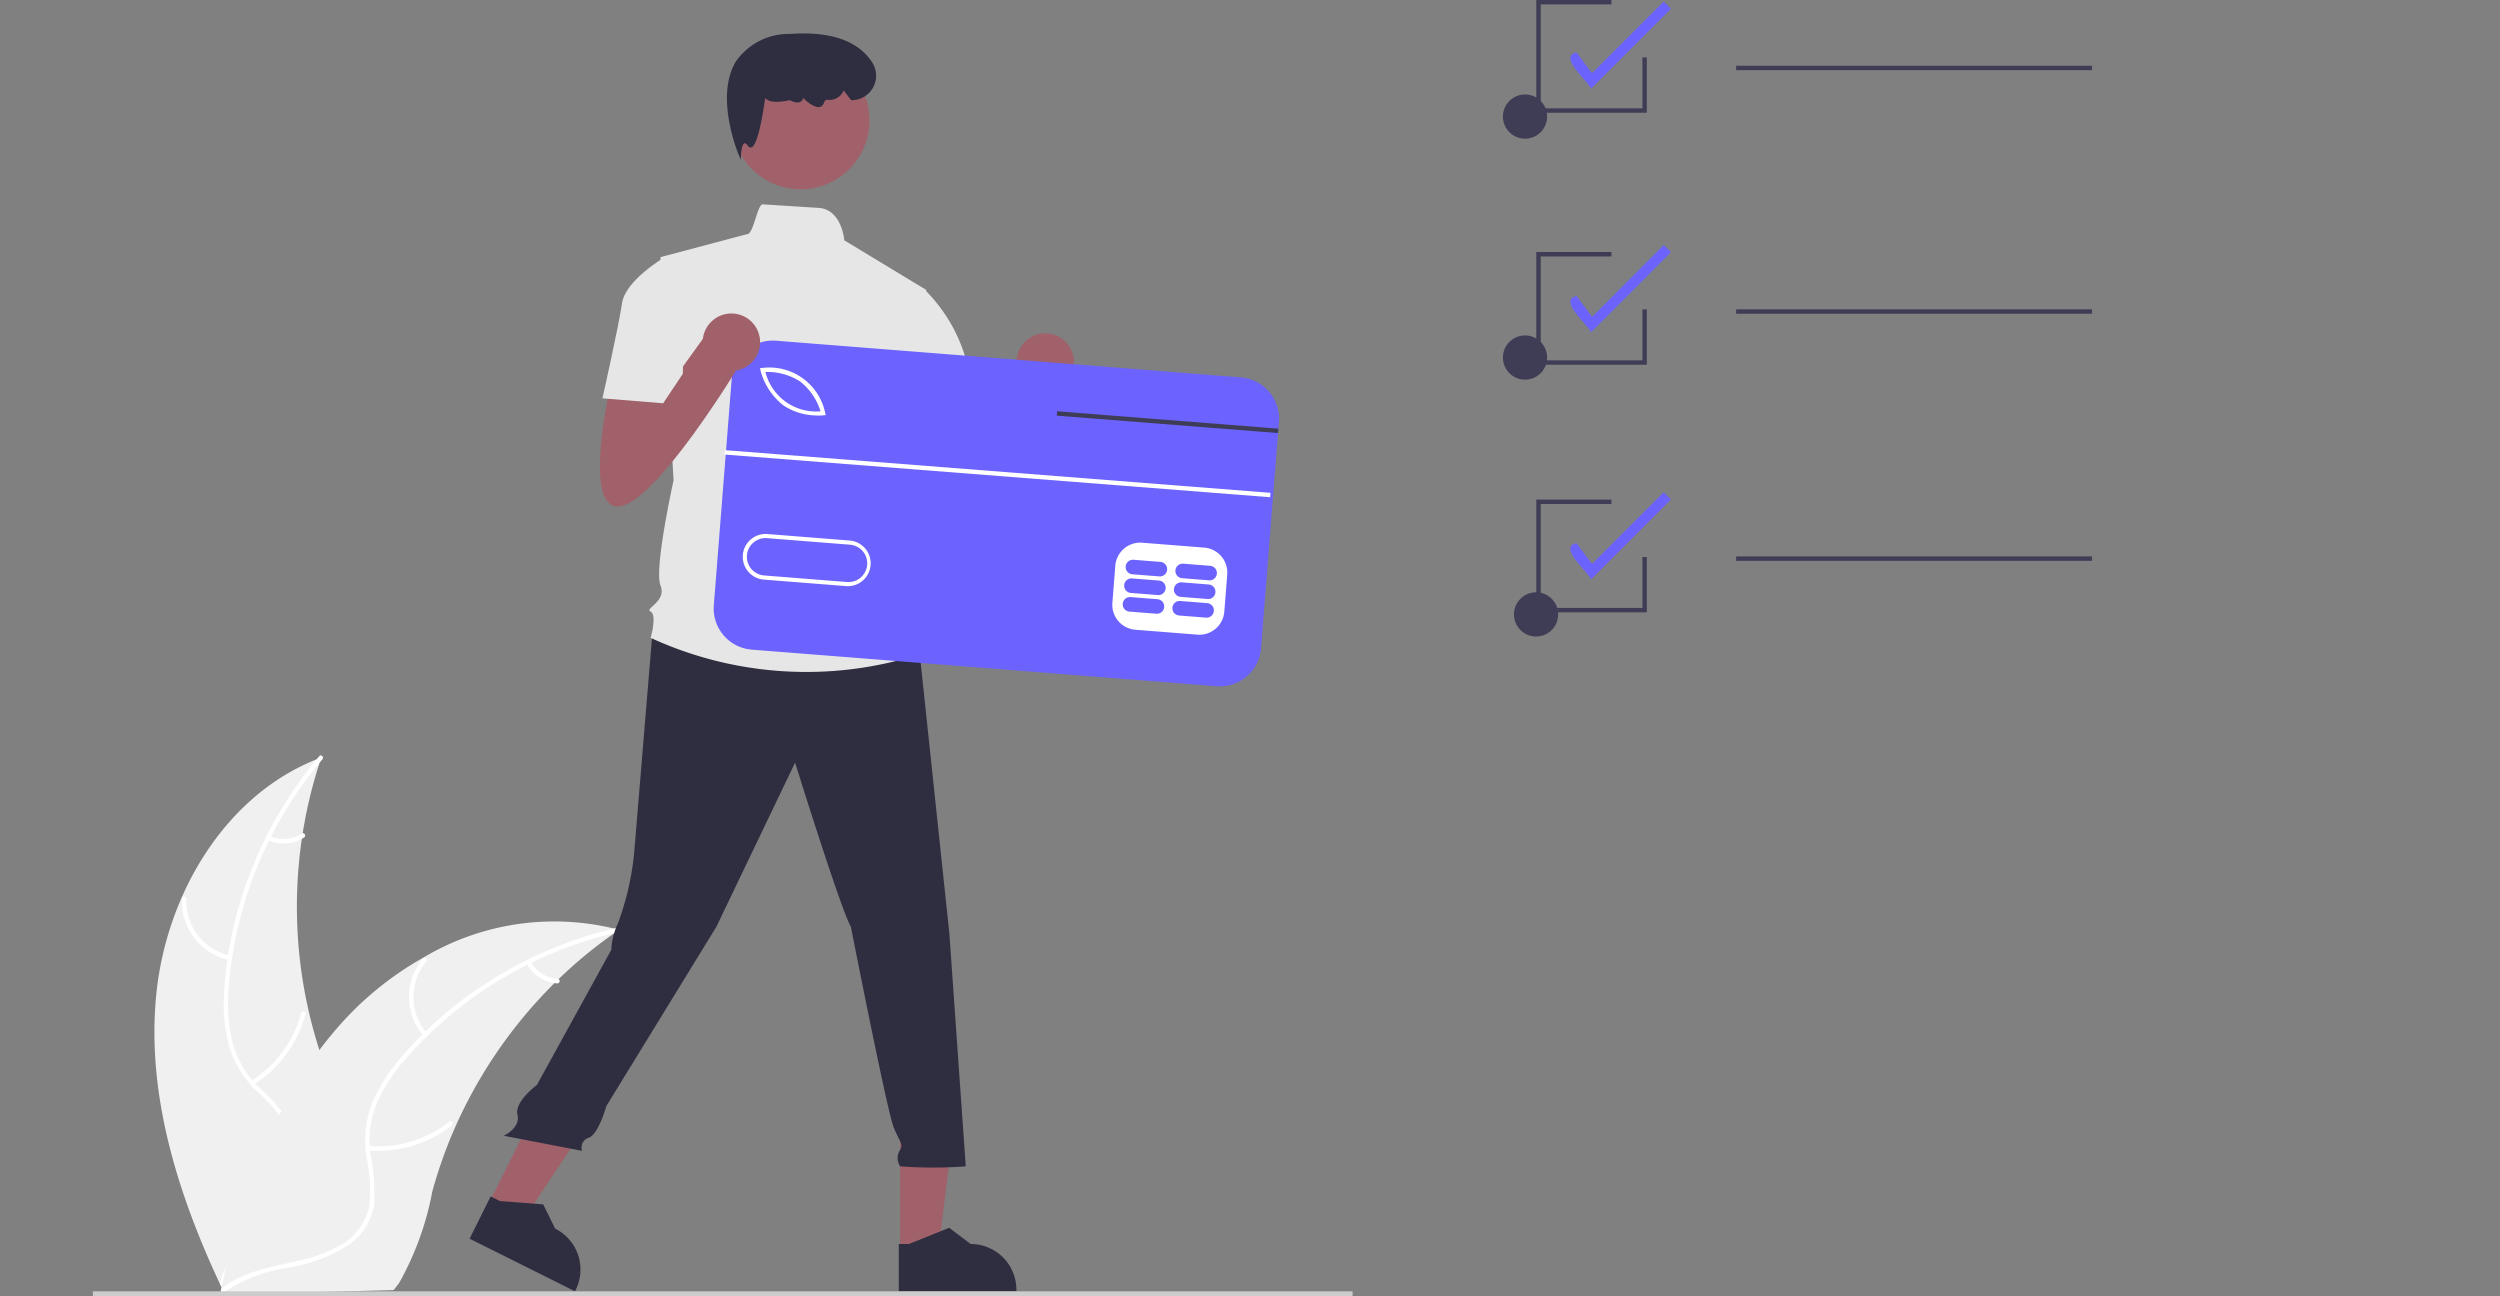 <svg xmlns="http://www.w3.org/2000/svg" xmlns:xlink="http://www.w3.org/1999/xlink" width="108" height="56" viewBox="0 0 108 56">
  <rect x="0" y="0" width="108" height="56" fill="#808080" stroke="none"/>
  <defs>
    <style>
      .cls-1 {
        fill: #cc8a8a;
      }

      .cls-2 {
        clip-path: url(#clip-path);
      }

      .cls-3 {
        fill: #f0f0f0;
      }

      .cls-4 {
        fill: #fff;
      }

      .cls-5 {
        fill: #6c63ff;
      }

      .cls-6 {
        fill: #3f3d56;
      }

      .cls-7 {
        fill: #a0616a;
      }

      .cls-8 {
        fill: #2f2e41;
      }

      .cls-9 {
        fill: #ccc;
      }

      .cls-10 {
        fill: #e6e6e6;
      }
    </style>
    <clipPath id="clip-path">
      <rect id="矩形_35" data-name="矩形 35" class="cls-1" width="108" height="56" transform="translate(1302 608)"/>
    </clipPath>
  </defs>
  <g id="蒙版组_3" data-name="蒙版组 3" class="cls-2" transform="translate(-1302 -608)">
    <g id="undraw_online_payments_re_y8f2" transform="translate(1306.012 608)">
      <path id="路径_118" data-name="路径 118" class="cls-3" d="M18.651,63.064c.428-4.369,3.015-8.73,7.131-10.255a20.225,20.225,0,0,0,.363,13.881c.683,1.71,1.621,3.54,1.066,5.3a4.521,4.521,0,0,1-2.245,2.489,13.427,13.427,0,0,1-3.248,1.092l-.216.188C19.621,71.788,18.223,67.433,18.651,63.064Z" transform="translate(-15.914 -20.084)"/>
      <path id="路径_119" data-name="路径 119" class="cls-4" d="M26.128,52.88a17.287,17.287,0,0,0-4.042,9.838,7.444,7.444,0,0,0,.145,2.328A4.27,4.27,0,0,0,23.344,67,8.838,8.838,0,0,1,24.758,68.6a2.614,2.614,0,0,1,.183,2.13A6.792,6.792,0,0,1,23.5,73.017a6.669,6.669,0,0,0-1.606,2.539c-.032.121-.217.064-.185-.056.453-1.731,2.1-2.75,2.85-4.318a2.648,2.648,0,0,0,.118-2.327,6.856,6.856,0,0,0-1.4-1.657,4.556,4.556,0,0,1-1.16-1.868,6.882,6.882,0,0,1-.234-2.314,16.771,16.771,0,0,1,1.092-5.127A17.593,17.593,0,0,1,26,52.739c.08-.095.212.048.132.142Z" transform="translate(-16.216 -20.074)"/>
      <path id="路径_120" data-name="路径 120" class="cls-4" d="M21.931,62.2a2.594,2.594,0,0,1-2.044-2.664.1.1,0,0,1,.193,0,2.4,2.4,0,0,0,1.907,2.475c.122.026.065.211-.056.185Z" transform="translate(-16.041 -20.726)"/>
      <path id="路径_121" data-name="路径 121" class="cls-4" d="M23.2,67.956a5,5,0,0,0,2.156-2.936c.032-.12.217-.064.185.056a5.2,5.2,0,0,1-2.25,3.051c-.106.066-.2-.1-.091-.17Z" transform="translate(-16.357 -21.259)"/>
      <path id="路径_122" data-name="路径 122" class="cls-4" d="M24.077,56.551a1.468,1.468,0,0,0,1.389-.107c.1-.068.2.1.091.17a1.645,1.645,0,0,1-1.536.122.1.1,0,0,1-.065-.121.1.1,0,0,1,.121-.065Z" transform="translate(-16.434 -20.434)"/>
      <path id="路径_123" data-name="路径 123" class="cls-3" d="M38.948,61.013c-.064.044-.128.088-.193.134a19.333,19.333,0,0,0-2.421,1.994c-.059.055-.118.113-.175.17a20.382,20.382,0,0,0-4.267,6.173,19.794,19.794,0,0,0-1.011,2.832,12.886,12.886,0,0,1-1.418,3.923,3.4,3.4,0,0,1-.256.333l-7.154.186L22,76.737l-.285.021c.01-.051.022-.1.032-.154.006-.03.013-.059.019-.089s.009-.039.012-.057,0-.013,0-.018.007-.034.01-.051q.1-.441.2-.882s0,0,0,0a29.1,29.1,0,0,1,2.281-6.492c.031-.061.062-.124.1-.185A18.888,18.888,0,0,1,26,66.208a16.7,16.7,0,0,1,1.078-1.3,13.885,13.885,0,0,1,3.406-2.692,11.025,11.025,0,0,1,8.252-1.262Z" transform="translate(-16.218 -20.84)"/>
      <path id="路径_124" data-name="路径 124" class="cls-4" d="M38.937,61.135a17.287,17.287,0,0,0-9.151,5.421A7.444,7.444,0,0,0,28.5,68.5a4.27,4.27,0,0,0-.286,2.229,8.837,8.837,0,0,1,.163,2.133,2.614,2.614,0,0,1-1.136,1.811,6.792,6.792,0,0,1-2.529.953,6.669,6.669,0,0,0-2.811,1.06c-.1.077-.212-.079-.114-.156,1.4-1.109,3.329-.934,4.875-1.732a2.648,2.648,0,0,0,1.5-1.787,6.856,6.856,0,0,0-.124-2.168,4.556,4.556,0,0,1,.2-2.19,6.882,6.882,0,0,1,1.206-1.988A16.771,16.771,0,0,1,33.4,63.23a17.593,17.593,0,0,1,5.52-2.288c.121-.027.14.165.02.192Z" transform="translate(-16.221 -20.871)"/>
      <path id="路径_125" data-name="路径 125" class="cls-4" d="M31.38,65.773a2.594,2.594,0,0,1-.028-3.358c.08-.1.232.025.152.12a2.4,2.4,0,0,0,.033,3.124c.082.094-.075.208-.156.114Z" transform="translate(-17.092 -21.01)"/>
      <path id="路径_126" data-name="路径 126" class="cls-4" d="M28.8,71.275a5,5,0,0,0,3.49-1.046c.1-.077.212.079.114.156a5.2,5.2,0,0,1-3.633,1.081c-.124-.011-.094-.2.03-.191Z" transform="translate(-16.892 -21.768)"/>
      <path id="路径_127" data-name="路径 127" class="cls-4" d="M36.548,62.565a1.468,1.468,0,0,0,1.173.751c.124.009.094.2-.03.191a1.645,1.645,0,0,1-1.3-.828.1.1,0,0,1,.021-.135.1.1,0,0,1,.135.021Z" transform="translate(-17.636 -21.025)"/>
      <path id="路径_128" data-name="路径 128" class="cls-5" d="M87.186,20.418c-.107-.315-1.446-1.388-.626-1.568l.673.9,3.095-3.095.311.311Z" transform="translate(-22.468 -16.585)"/>
      <path id="路径_129" data-name="路径 129" class="cls-5" d="M87.186,32.069c-.107-.315-1.446-1.388-.626-1.568l.673.9L90.328,28.3l.311.311Z" transform="translate(-22.468 -17.713)"/>
      <path id="路径_130" data-name="路径 130" class="cls-5" d="M87.186,43.886c-.107-.315-1.446-1.388-.626-1.568l.673.9,3.095-3.095.311.311Z" transform="translate(-22.468 -18.856)"/>
      <circle id="椭圆_13" data-name="椭圆 13" class="cls-6" cx="0.955" cy="0.955" r="0.955" transform="translate(60.914 14.491)"/>
      <circle id="椭圆_14" data-name="椭圆 14" class="cls-6" cx="0.955" cy="0.955" r="0.955" transform="translate(60.914 4.081)"/>
      <rect id="矩形_36" data-name="矩形 36" class="cls-6" width="15.375" height="0.191" transform="translate(70.989 2.84)"/>
      <circle id="椭圆_15" data-name="椭圆 15" class="cls-6" cx="0.955" cy="0.955" r="0.955" transform="translate(61.391 25.587)"/>
      <rect id="矩形_37" data-name="矩形 37" class="cls-6" width="15.375" height="0.191" transform="translate(70.989 13.363)"/>
      <rect id="矩形_38" data-name="矩形 38" class="cls-6" width="15.375" height="0.191" transform="translate(70.989 24.037)"/>
      <path id="路径_131" data-name="路径 131" class="cls-6" d="M73.812,28.765H69.037v-4.87h3.247v.191H69.228v4.488h4.393v-2.2h.191Z" transform="translate(-6.681 -2.312)"/>
      <path id="路径_132" data-name="路径 132" class="cls-6" d="M73.812,16.923H69.037v-4.87h3.247v.191H69.228v4.488h4.393v-2.2h.191Z" transform="translate(-6.681 -1.166)"/>
      <path id="路径_133" data-name="路径 133" class="cls-6" d="M73.812,4.87H69.037V0h3.247V.191H69.228V4.679h4.393v-2.2h.191Z" transform="translate(-6.681)"/>
      <path id="路径_134" data-name="路径 134" class="cls-7" d="M55.383,35.553s-1.276,5.388.284,5.388,5.246-6.1,5.246-6.1l-1.276-1.56-2.29,3.18-.12-1.62Z" transform="translate(-19.428 -18.195)"/>
      <circle id="椭圆_16" data-name="椭圆 16" class="cls-7" cx="1.241" cy="1.241" r="1.241" transform="translate(39.903 14.401)"/>
      <path id="路径_135" data-name="路径 135" class="cls-7" d="M38.609,59.165h1.652l.786-6.374H38.609Z" transform="translate(-3.736 -5.109)"/>
      <path id="路径_136" data-name="路径 136" class="cls-8" d="M54.174,78.04h5.082v-.064A1.978,1.978,0,0,0,57.278,76h0l-.928-.7-1.732.7h-.444Z" transform="translate(-19.359 -22.26)"/>
      <path id="路径_137" data-name="路径 137" class="cls-7" d="M18.929,56.954l1.479.738,3.55-5.352-2.182-1.089Z" transform="translate(-1.832 -4.96)"/>
      <path id="路径_138" data-name="路径 138" class="cls-8" d="M33.648,75.626,38.2,77.9l.029-.057a1.978,1.978,0,0,0-.886-2.653h0l-.516-1.045L34.957,74l-.4-.2Z" transform="translate(-17.373 -22.115)"/>
      <rect id="矩形_39" data-name="矩形 39" class="cls-9" width="54.419" height="0.214" transform="translate(0 55.786)"/>
      <path id="路径_139" data-name="路径 139" class="cls-8" d="M41.72,46.527s-.66,7.94-.8,9.642a12.1,12.1,0,0,1-.709,3.119,2.933,2.933,0,0,0-.284,1.134l-3.214,5.841s-.982.722-.84,1.289-.592.907-.592.907l3.385.652a.439.439,0,0,1,.284-.567c.425-.142.764-1.372.764-1.372l4.752-7.743,3.4-7.09s1.985,6.381,2.41,7.09c0,0,1.56,7.94,1.843,8.649s.425.709.284.993a.633.633,0,0,0,0,.709,18.905,18.905,0,0,0,2.836,0l-.709-10.067L53.253,47.662l-6.522-1.985Z" transform="translate(-17.53 -19.394)"/>
      <circle id="椭圆_17" data-name="椭圆 17" class="cls-7" cx="2.978" cy="2.978" r="2.978" transform="translate(27.597 2.222)"/>
      <path id="路径_140" data-name="路径 140" class="cls-10" d="M54.211,30.053l-3.545-2.148s-.1-1.334-1.108-1.4l-2.41-.153c-.241-.016-.4,1.3-.681,1.287l-3.742.993.567,9.642s-.851,3.828-.567,4.537-.709.993-.425,1.134,0,1.134,0,1.134a16.091,16.091,0,0,0,11.627.709l-.567-1.843a1.488,1.488,0,0,0-.284-1.418,1.255,1.255,0,0,0-.142-1.56s.284-1.276-.425-1.843l-.142-1.985.425-.993Z" transform="translate(-18.205 -17.524)"/>
      <path id="路径_141" data-name="路径 141" class="cls-8" d="M46.555,23.634l-.083-.193c-.011-.025-1.064-2.514-.13-4.05A2.769,2.769,0,0,1,48.676,18.2c1.748-.126,2.945.288,3.557,1.232a1.058,1.058,0,0,1-.891,1.629h-.023L51,20.642l-.019.041a.664.664,0,0,1-.7.359c-.053,0-.1.042-.138.14a.25.25,0,0,1-.187.173c-.231.045-.561-.246-.708-.391a.237.237,0,0,1-.11.162c-.155.09-.4-.027-.467-.065-.553.118-.911.086-1.064-.093-.1.736-.327,2.06-.595,2.133a.134.134,0,0,1-.146-.064c-.064-.084-.122-.125-.158-.114-.087.028-.138.314-.146.5Z" transform="translate(-18.564 -16.733)"/>
      <path id="路径_142" data-name="路径 142" class="cls-10" d="M53.629,30.582l1.414-.23a6.906,6.906,0,0,1,1.989,3.633c.425,2.269.567,2.694.567,2.694l-3.4.851-1.843-3.545Z" transform="translate(-19.183 -17.911)"/>
      <rect id="矩形_40" data-name="矩形 40" class="cls-4" width="11.115" height="22.376" transform="translate(27.296 26.703) rotate(-85.49)"/>
      <path id="路径_143" data-name="路径 143" class="cls-5" d="M49.295,34.78a2.615,2.615,0,0,0-1.5-.412,2.258,2.258,0,0,0,2.381,1.7A2.617,2.617,0,0,0,49.295,34.78Z" transform="translate(-18.741 -18.299)"/>
      <path id="路径_144" data-name="路径 144" class="cls-5" d="M51.363,42.6l-3.582-.283a.808.808,0,0,0-.127,1.612h0l3.582.283a.808.808,0,0,0,.127-1.612Z" transform="translate(-18.656 -19.069)"/>
      <path id="路径_145" data-name="路径 145" class="cls-5" d="M68.1,34.459,48.018,32.874A1.784,1.784,0,0,0,46.1,34.513L45.327,44.3a1.785,1.785,0,0,0,1.639,1.92L67.048,47.8a1.784,1.784,0,0,0,1.919-1.639l.734-9.3.015-.19.023-.3A1.784,1.784,0,0,0,68.1,34.459Zm-.593,8.512-.127,1.612a1.081,1.081,0,0,1-1.159.989l-2.687-.212a1.081,1.081,0,0,1-.989-1.159l.127-1.612a1.081,1.081,0,0,1,1.159-.989l2.686.212a1.082,1.082,0,0,1,.99,1.159Zm-20.927-.84a.988.988,0,0,1,1.061-.906l3.582.283a.988.988,0,0,1-.154,1.969h0l-3.582-.283a.987.987,0,0,1-.906-1.063Zm.767-7.972-.024-.1.1-.009a2.463,2.463,0,0,1,2.714,1.938l.024.1-.1.01a2.715,2.715,0,0,1-.438,0,2.592,2.592,0,0,1-1.3-.438,2.814,2.814,0,0,1-.978-1.5Z" transform="translate(-18.502 -18.155)"/>
      <path id="路径_146" data-name="路径 146" class="cls-5" d="M66.387,45.227l-1.164-.092a.314.314,0,1,0-.049.627l1.164.092a.314.314,0,0,0,.049-.627Z" transform="translate(-20.395 -19.341)"/>
      <path id="路径_147" data-name="路径 147" class="cls-5" d="M68.766,45.415,67.6,45.323a.314.314,0,1,0-.049.627l1.164.092a.314.314,0,0,0,.049-.627Z" transform="translate(-20.626 -19.36)"/>
      <path id="路径_148" data-name="路径 148" class="cls-5" d="M66.457,44.335l-1.164-.092a.314.314,0,1,0-.049.627l1.164.092a.314.314,0,1,0,.049-.627Z" transform="translate(-20.402 -19.255)"/>
      <path id="路径_149" data-name="路径 149" class="cls-5" d="M68.837,44.523l-1.164-.092a.314.314,0,0,0-.049.627l1.164.092a.314.314,0,1,0,.049-.627Z" transform="translate(-20.632 -19.273)"/>
      <path id="路径_150" data-name="路径 150" class="cls-5" d="M66.528,43.443l-1.164-.092a.314.314,0,0,0-.049.627l1.164.092a.314.314,0,1,0,.049-.627Z" transform="translate(-20.409 -19.169)"/>
      <path id="路径_151" data-name="路径 151" class="cls-5" d="M68.907,43.63l-1.164-.092a.314.314,0,1,0-.049.627l1.164.092a.314.314,0,0,0,.049-.627Z" transform="translate(-20.639 -19.187)"/>
      <rect id="矩形_41" data-name="矩形 41" class="cls-4" width="0.191" height="23.646" transform="matrix(0.078, -0.997, 0.997, 0.078, 27.283, 19.636)"/>
      <path id="路径_152" data-name="路径 152" class="cls-6" d="M55.674,20.422l-.015.19-.82-.064L46.1,19.861l.016-.19,8.74.687Z" transform="translate(-4.461 -1.904)"/>
      <path id="路径_153" data-name="路径 153" class="cls-7" d="M40.37,34.6s-1.276,5.388.284,5.388,5.246-6.1,5.246-6.1l-1.276-1.56-2.29,3.18-.12-1.62Z" transform="translate(-17.975 -18.103)"/>
      <circle id="椭圆_18" data-name="椭圆 18" class="cls-7" cx="1.241" cy="1.241" r="1.241" transform="translate(26.343 13.542)"/>
      <path id="路径_154" data-name="路径 154" class="cls-10" d="M43.541,29.73l-.851-.851s-1.7.993-1.843,1.985S40,34.977,40,34.977l2.623.213.851-1.276Z" transform="translate(-17.987 -17.768)"/>
    </g>
  </g>
</svg>
